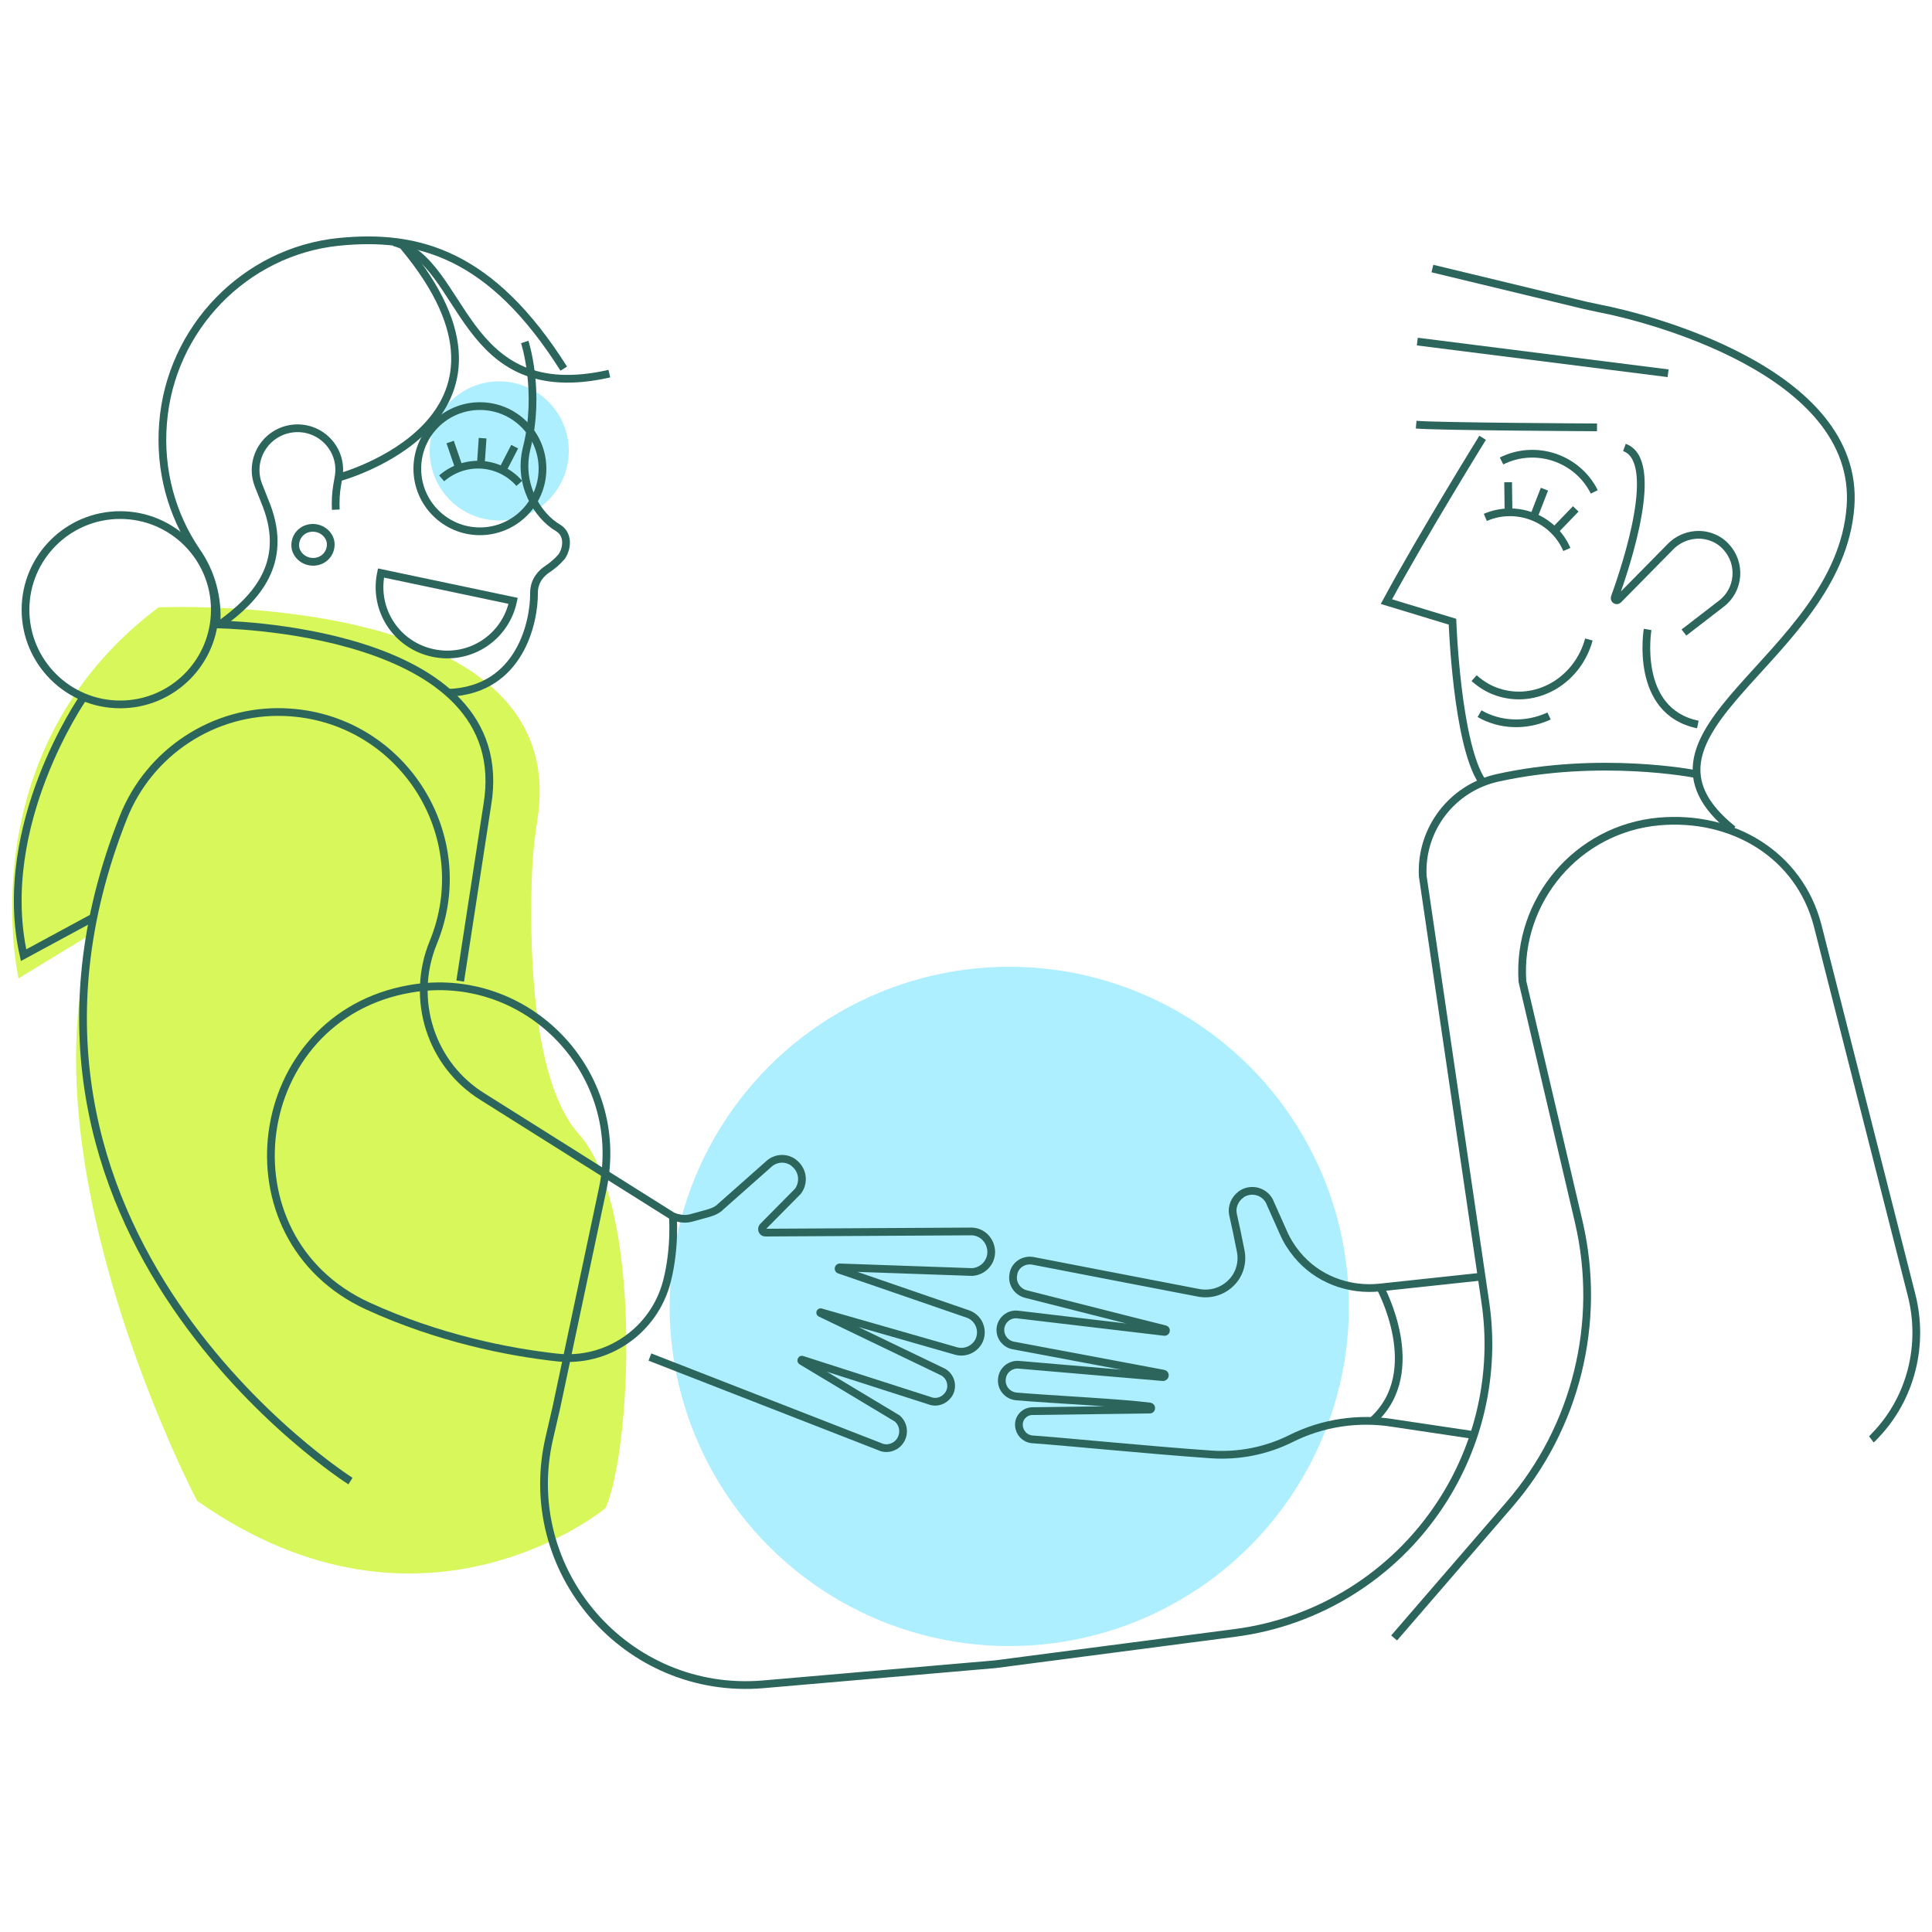 <?xml version="1.0" encoding="utf-8"?>
<!-- Generator: Adobe Illustrator 28.0.0, SVG Export Plug-In . SVG Version: 6.00 Build 0)  -->
<svg version="1.1" id="Ebene_1" xmlns="http://www.w3.org/2000/svg" xmlns:xlink="http://www.w3.org/1999/xlink" x="0px" y="0px"
	 viewBox="0 0 500 500" style="enable-background:new 0 0 500 500;" xml:space="preserve">
<style type="text/css">
	.st0{fill:#ADEEFF;}
	.st1{fill:#D7F75B;}
	.st2{fill:none;stroke:#2B655B;stroke-width:2;stroke-miterlimit:10;}
</style>
<circle class="st0" cx="261.2" cy="338.1" r="87.9"/>
<path class="st1" d="M156.7,390.3c0,0-47.2,39.3-105.7-1.9c0,0-40.7-77.4-29.3-137.1l1.8-9.5L4.8,253.2c0,0-13.4-58.7,36.2-96
	c0,0,107.4-5.1,98.1,54.8c-0.7,4.4-1.2,8.9-1.4,13.4c-0.7,17.1-0.5,54.1,12.1,68.1C166.4,311.9,163.5,375.1,156.7,390.3z"/>
<circle class="st0" cx="129.2" cy="116.7" r="18"/>
<g>
	<path class="st2" d="M384.4,133.9c8.1-3.5,17.6,0.2,21.1,8.3"/>
	<line class="st2" x1="402.5" y1="137.2" x2="407.8" y2="131.7"/>
	<line class="st2" x1="390.4" y1="132.4" x2="390.3" y2="124.8"/>
	<line class="st2" x1="399.7" y1="126.6" x2="396.7" y2="134.3"/>
</g>
<path class="st2" d="M383.7,113.3c0,0-15.6,25.2-24.9,42.4l17.1,5.2c0,0,1.1,31.7,7.7,41.4"/>
<path class="st2" d="M448.5,214.7c-32-25.6,27.4-43.8,30.4-83.5c2.7-35.4-54.1-49.3-64.6-51.3c-1.4-0.3-2.8-0.6-4.2-0.9l-39.4-9.5"
	/>
<path class="st2" d="M420.4,115.8c9.5,3.4,0.5,30.5-2.5,38.8c-0.2,0.6,0.5,1,0.9,0.6l13.5-13.7c2.8-2.9,7.2-3.9,10.9-2.4
	c1.3,0.5,2.5,1.3,3.5,2.4v0c4,4.3,3.5,11.2-1.3,14.8l-9.6,7.4"/>
<line class="st2" x1="431.7" y1="96.6" x2="366.8" y2="88.4"/>
<path class="st2" d="M413.3,110.6c0,0-41.3-0.2-46.8-0.7"/>
<path class="st2" d="M381.5,175.5c2,1.8,4.4,3.2,7.1,3.9c9.7,2.6,19.8-3.6,22.6-13.9"/>
<path class="st2" d="M382.9,184.7c5.2,3,11.9,3.4,18,0.6"/>
<path class="st2" d="M484.3,372.5L484.3,372.5c0.4-0.3,0.7-0.7,1.1-1.1c9.2-9.6,12.6-23.4,9.3-36.3l-24.3-95.6
	c-4.8-18.4-22.1-28.6-41.1-26.9l0,0c-21,1.9-36.7,20.3-35.3,41.4l14.6,62.3c6,25.9-0.7,53.1-18,73.1l-29.8,34.5"/>
<path class="st2" d="M383.3,330.4l-26.1,2.8c-8.2,0.9-16.4-2.2-21.6-8.6c-1.4-1.7-2.6-3.6-3.5-5.7l-3.3-7.4
	c-1.1-3.1-4.9-4.3-7.6-2.4l-0.1,0.1c-1.6,1.2-2.4,3.2-2,5.1c0.6,2.6,1.4,6.4,2,9.5c0.6,3.1-0.4,6.3-2.7,8.4l-0.1,0.1
	c-2.2,2-5.1,2.8-8,2.3c-10-1.9-33.6-6.5-43-8.3c-2.3-0.4-4.5,1-5,3.2l0,0.1c-0.6,2.4,0.9,4.7,3.2,5.3c8.4,2.1,27.1,6.9,36,9.1
	c0.4,0.1,0.3,0.7-0.1,0.7l-38-4.5c-2.3-0.3-4.4,1.5-4.5,3.8v0c-0.1,2,1.3,3.8,3.3,4.2l38.9,7.3c0.6,0.1,0.4,0.9-0.1,0.9l-37.3-3.2
	c-2.2-0.2-4.2,1.4-4.4,3.6l0,0c-0.3,2.3,1.4,4.4,3.8,4.6c9.5,0.8,26.6,1.6,34.5,2.6c0.5,0.1,0.4,0.8,0,0.8l-30.4,0.4
	c-2,0-3.6,1.7-3.5,3.6l0,0.1c0.1,1.9,1.5,3.4,3.4,3.6c6.4,0.4,30.4,2.8,46.3,3.9c7.1,0.5,14.3-0.9,20.7-4.1l0,0
	c8.2-4.1,17.5-5.5,26.6-4l20.1,3"/>
<path class="st2" d="M439.1,200.4c-0.5-0.2-25.3-4.9-51.5,0.9c-11.8,2.6-20,13.3-19.4,25.4L384.4,337c2.7,18.3-1.5,37-11.7,52.4l0,0
	c-12,18.2-31.4,30.4-53.1,33.2l-62,8.1l-60.1,5.2c-35.4,3-63.4-29.4-55.3-63.9l1.8-7.8c0,0,5.9-27.9,12-56.6
	c6.3-30-19.6-56.9-49.8-51.7l0,0c-41.9,7.2-49.6,64.4-11,82.1c18.4,8.4,36.3,11.9,48.8,13.3c13.1,1.5,25.3-6.9,28.6-19.7
	c2.3-9,1.5-17.4,1.5-17.4"/>
<path class="st2" d="M412.6,127.3c-4.4-8.8-15.2-12.4-24-8"/>
<path class="st2" d="M426.4,162.9c0,0-3.6,21.2,13,24.6"/>
<path class="st2" d="M56,161.6L56,161.6c0.5-6.7-1.3-13.5-5.2-19c-6.3-9.3-9.6-20.8-8.6-33.1C44.1,85,63.4,65.1,87.6,62.6
	c20.8-2.1,39.6,3.2,58.3,32.8"/>
<path class="st2" d="M57.1,161.5c9.3-6.7,17.5-15.8,11.9-30.6l-2.1-5.3c-2.5-6.4,1.5-13.4,8.2-14.6l0,0c7.5-1.3,13.9,5.2,12.5,12.6
	l-0.3,1.7c-0.4,2.2-0.5,4.4-0.4,6.6"/>
<path class="st2" d="M87.6,123.6c0,0,54.7-14.6,16.8-59.9"/>
<path class="st2" d="M85.5,140c0.5,2.4-1,4.8-3.5,5.3c-2.5,0.5-4.9-1-5.5-3.3c-0.5-2.4,1-4.8,3.5-5.3
	C82.5,136.2,84.9,137.7,85.5,140z"/>
<g>
	<path class="st2" d="M134.4,125.1c-5.2-5.9-14.1-6.5-20.1-1.3"/>
	<line class="st2" x1="118.7" y1="120.8" x2="116.5" y2="114.4"/>
	<line class="st2" x1="130.1" y1="121.6" x2="133.2" y2="115.6"/>
	<line class="st2" x1="124.9" y1="113.4" x2="124.4" y2="120.7"/>
</g>
<circle class="st2" cx="31.1" cy="157.8" r="24.5"/>
<circle class="st2" cx="124.2" cy="121.3" r="16.2"/>
<path class="st2" d="M102,62.7c18.7,5.1,16.9,42.8,55.7,34"/>
<path class="st2" d="M135.8,88.5c0,0,4.2,12.8,0.5,27.5c-2.3,9.3,2.8,17.5,8.1,20.6c2.7,1.6,2.5,5.1,1,7.4l-0.1,0.1
	c-1,1.2-2.2,2.2-3.5,3.1c-1.6,1-3.6,3-3.6,6.2c0.1,7.2-3.4,25.1-22,25.9"/>
<path class="st2" d="M90.7,383.3c0,0-101.3-64.2-58.8-171.7c6.7-17,23.5-28,41.7-27.3l0,0c30.1,1.1,50,31.8,38.5,59.7l0,0
	c-6,14.7-0.6,31.6,12.9,39.9l48.5,30.5c0.6,0.4,1.3,0.7,2,0.8l0,0c1.1,0.3,2.3,0.3,3.4,0l2.9-0.8c1.8-0.5,3.6-0.9,4.8-2.2l12.2-10.8
	c1.8-1.8,4.6-2,6.6-0.5l0.1,0.1c2.3,1.8,2.7,5,1,7.3l-9.1,9.2c-0.5,0.7,0,1.6,0.8,1.5l52.7-0.3c2.9-0.2,5.3,1.9,5.6,4.8l0,0
	c0.3,2.9-1.9,5.5-4.9,5.7l-34.3-1.2c-0.3,0-0.4,0.5-0.1,0.6l33.4,11.5c2.9,1.1,4.1,4.5,2.6,7.2l0,0c-1.2,2-3.6,3-5.9,2.3l-34.9-10
	c-0.1,0-0.2,0.1-0.1,0.2l31.8,15.3c2.1,1.2,2.7,4,1.3,5.9h0c-1.1,1.5-3,2.2-4.8,1.5l-33-10.6c-0.2-0.1-0.3,0.2-0.2,0.3l24.8,14.9
	c2.1,1.8,2,5.1-0.2,6.8h0c-1.2,0.9-2.9,1.2-4.3,0.5l-59.5-23.2"/>
<path class="st2" d="M56,161.6c0,0,77.9,0.6,70.1,46.8l-7,45.5"/>
<path class="st2" d="M132.8,155.5c-2,9.5-11.2,15.5-20.7,13.5s-15.5-11.2-13.5-20.7L132.8,155.5z"/>
<path class="st2" d="M21.5,180.6c0,0-22.9,32.9-15.4,66.6l18.3-9.9"/>
<path class="st2" d="M357.2,333.2c0,0,11.9,21.7-1.8,34.3"/>
</svg>
